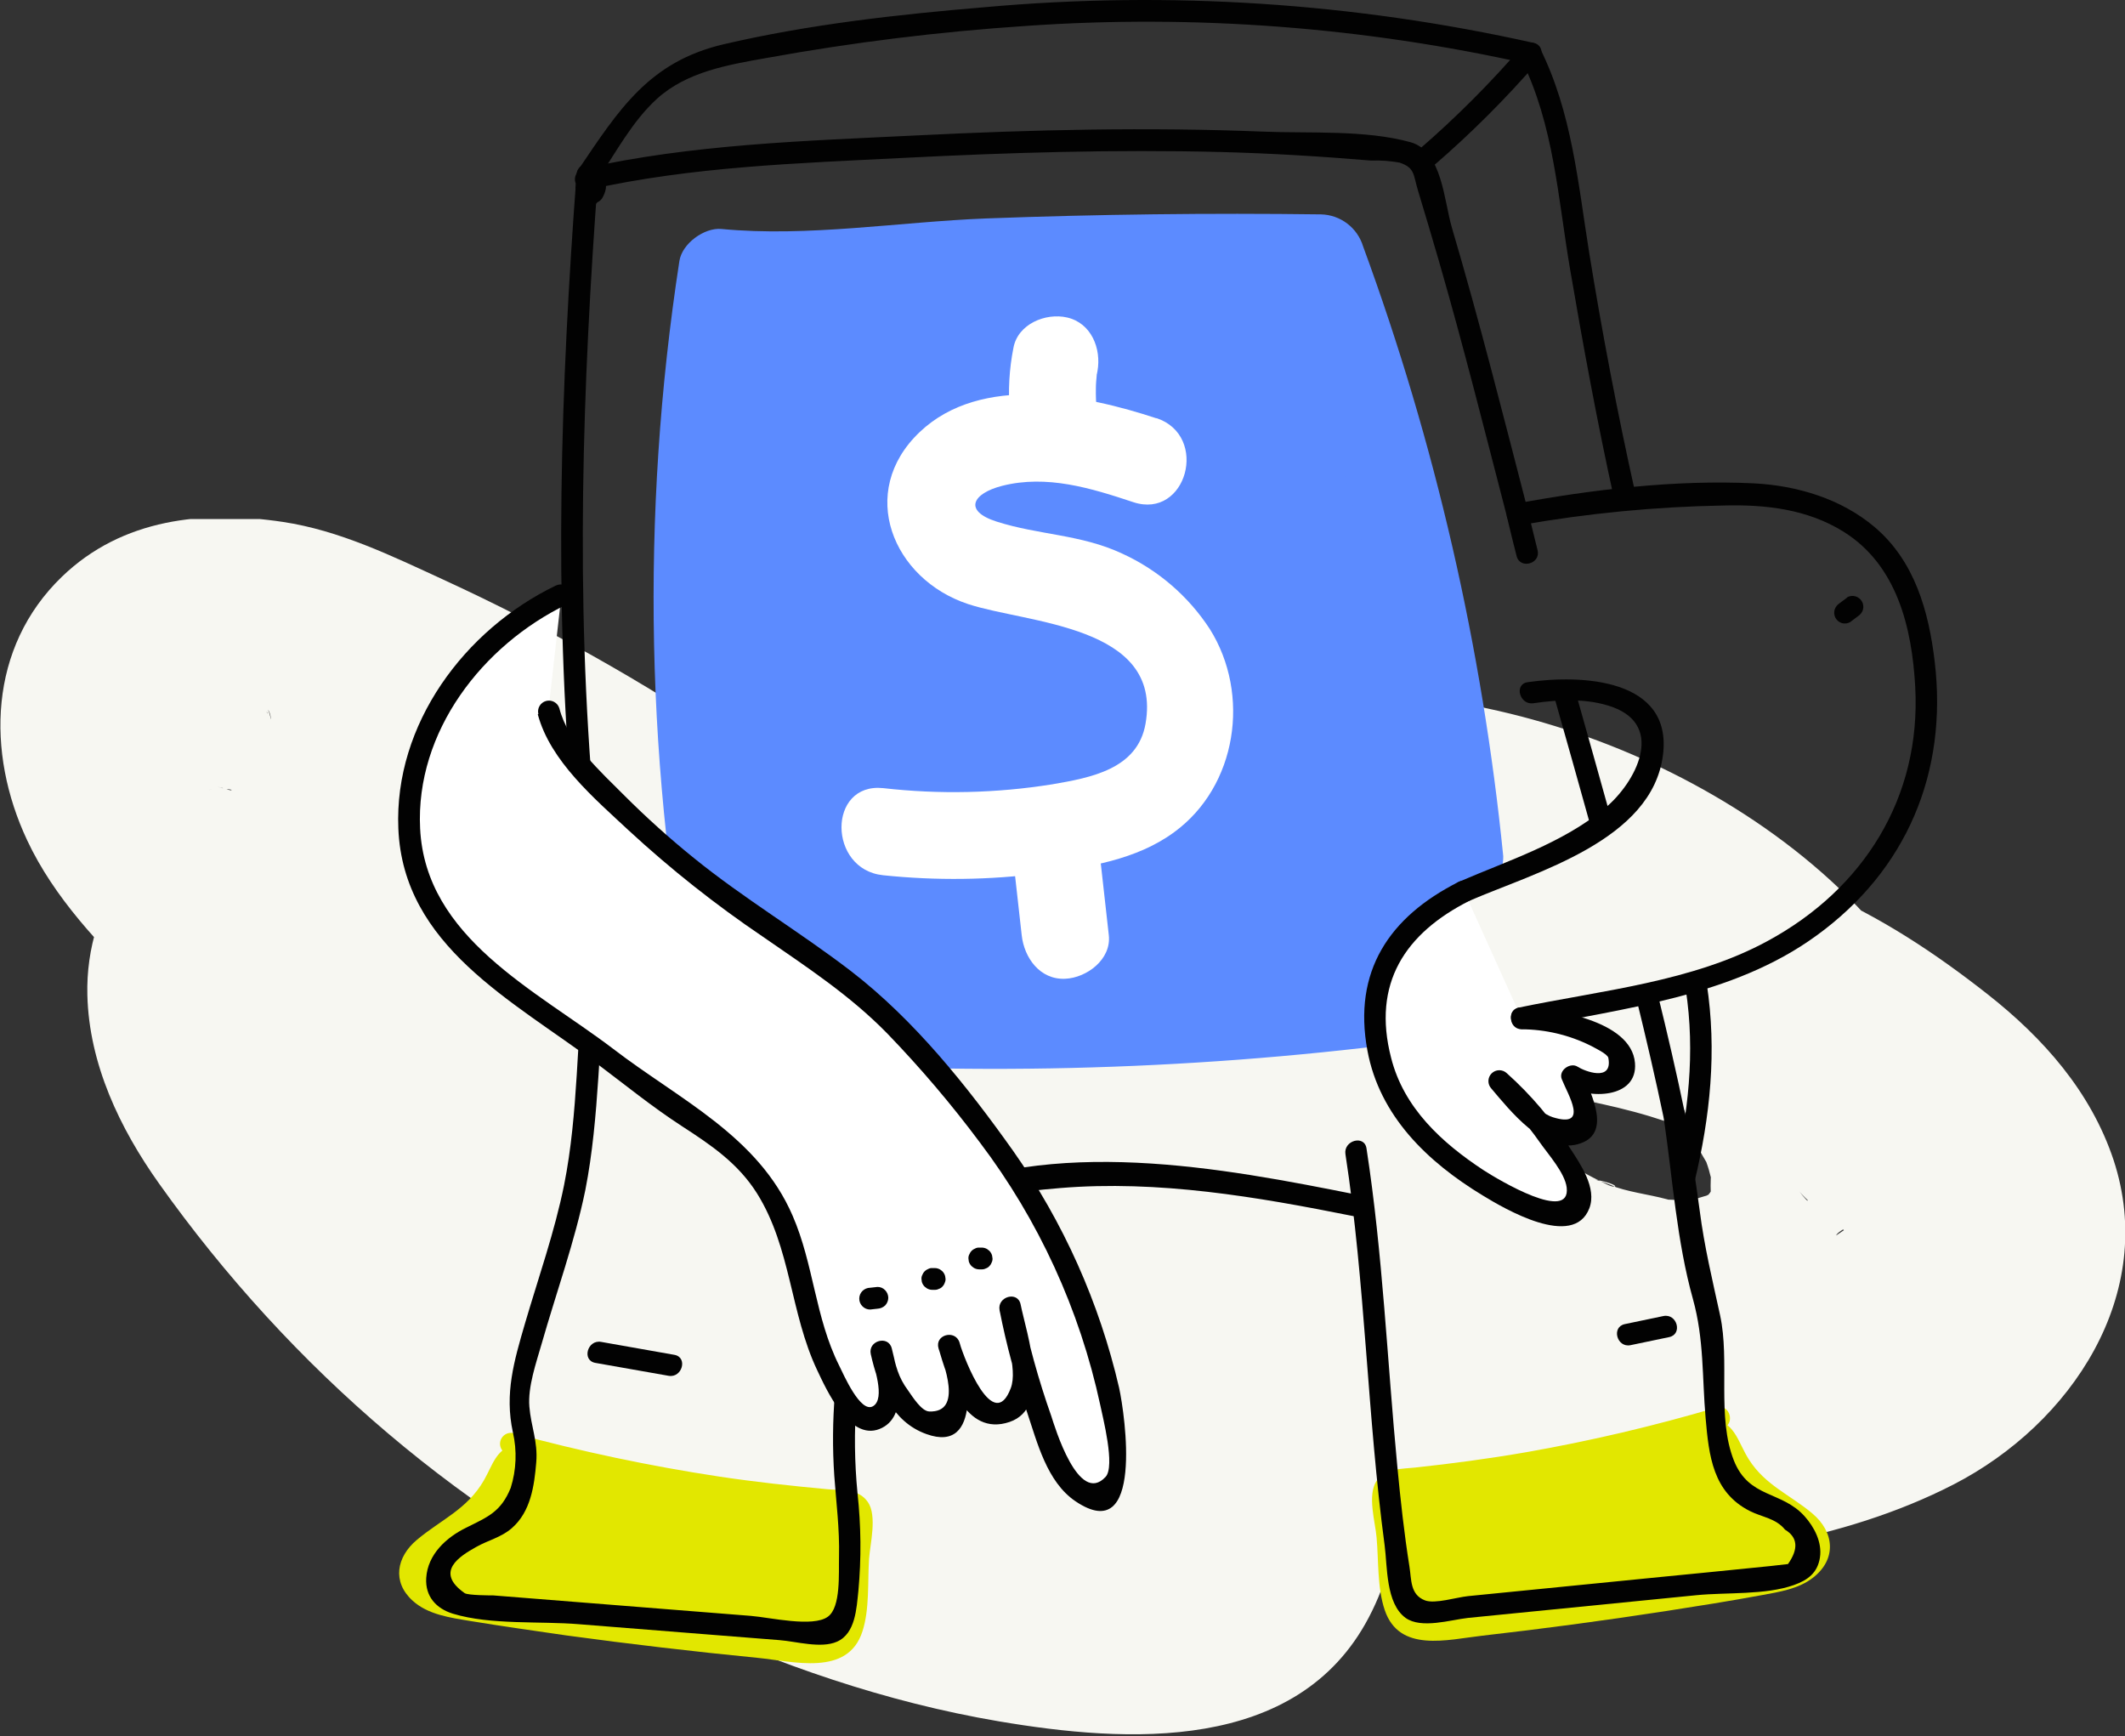 <svg width="475" height="388" viewBox="0 0 475 388" fill="none" xmlns="http://www.w3.org/2000/svg">
<rect x="0" y="0" width="475" height="388" fill="#333333" stroke="none"/>
<g clip-path="url(#clip0_1_241)">
<path d="M256.506 309.269C252.544 307.295 248.687 305.119 244.95 302.748C243.055 301.477 241.276 300.206 239.407 298.935C236.076 296.749 244.06 302.748 241.009 300.206C239.737 299.164 238.542 298.185 237.347 297.13C234.006 294.215 230.868 291.077 227.953 287.737C227.33 287.025 226.745 286.288 226.122 285.576C223.516 282.614 229.618 290.66 227.482 287.292C226.211 285.22 224.698 283.224 223.452 281.076C222.474 279.398 221.698 276.869 220.452 275.382C220.833 275.827 222.995 282.423 221.406 277.619C221.113 276.754 220.795 275.89 220.516 275.077C219.855 273.03 219.397 270.971 218.85 268.899C217.579 264.018 219.066 270.882 219.054 271.568C219.054 270.297 218.799 269.026 218.736 267.87C218.609 265.416 218.736 263.001 218.825 260.535C219.041 255.197 217.337 267.908 218.901 260.675C219.342 258.649 219.885 256.647 220.528 254.676C220.808 253.837 221.151 253.011 221.418 252.133C222.524 248.638 218.215 258.362 220.795 253.697C222.715 250.227 225.766 246.528 227.266 242.931C227.063 243.439 222.524 248.625 225.842 244.787C226.44 244.088 227.025 243.388 227.635 242.689C229.465 240.617 231.449 238.622 233.406 236.728C234.754 235.457 236.178 234.186 237.576 233.004C241.39 229.572 236.305 234.198 235.796 234.275C236.887 233.651 237.906 232.909 238.835 232.063C242.693 229.381 246.718 226.948 250.887 224.78C252.374 224.004 255.87 223.178 256.785 221.932C256.506 222.301 249.704 224.653 254.637 222.86C255.501 222.543 256.366 222.199 257.179 221.894C261.784 220.248 266.478 218.864 271.24 217.751C273.782 217.153 276.325 216.632 278.867 216.174C279.833 216.009 280.812 215.882 281.766 215.704C285.173 215.081 278.384 216.136 278.524 216.136C283.609 216.263 288.987 215.208 294.186 215.183C298.763 215.183 303.352 215.361 307.916 215.768C309.209 215.972 310.512 216.107 311.819 216.174C311.959 216.174 305.17 215.132 308.577 215.742C311.12 216.2 313.751 216.594 316.319 217.115C320.807 218.043 325.218 219.187 329.629 220.522C331.833 221.191 334.011 221.916 336.164 222.695C337.435 223.127 338.605 223.623 339.838 224.068C345.075 225.949 335.465 221.996 338.884 223.648C347.455 227.698 355.689 232.425 363.509 237.783C365.225 238.978 366.789 241.291 362.022 236.512C362.708 237.186 363.572 237.783 364.31 238.368C366.013 239.778 367.691 241.228 369.306 242.766C370.921 244.304 372.421 245.854 373.895 247.494C374.734 248.435 375.522 249.439 376.438 250.379C378.917 253.125 372.23 244.151 375.701 249.54C378.078 253.227 379.832 257.421 382.235 260.98C382.235 260.98 380.099 254.93 380.874 257.981C381.167 259.137 381.65 260.268 381.981 261.438C382.235 262.302 382.413 263.179 382.654 263.98C384.294 269.7 382.514 258.667 382.502 261.959C382.33 263.968 382.33 265.988 382.502 267.997C382.362 267.285 384.231 260.37 382.807 264.972C382.553 265.76 382.273 266.637 382.095 267.45C381.307 271.124 385.222 261.832 383.137 265.022C382.667 265.76 382.21 266.611 381.803 267.387C379.705 271.416 383.214 265.327 383.811 264.997C383.024 265.628 382.33 266.369 381.752 267.196C379.069 270.501 383.875 265.556 384.536 265.277C383.689 265.763 382.874 266.302 382.095 266.891C381.432 267.199 380.791 267.552 380.175 267.946C377.417 270.119 386.875 265.747 383.417 266.675C381.777 267.094 380.048 267.628 378.421 268.124C377.366 268.454 374.277 268.759 379.476 268.124C385.159 267.412 380.264 267.997 378.93 268.124C377.086 268.225 375.243 268.225 373.399 268.124C372.586 268.124 371.785 268.009 370.984 267.984C366.153 267.857 373.844 268.365 374.238 268.505C370.056 267.132 365.492 266.738 361.259 265.34C359.718 264.661 358.134 264.084 356.517 263.611C362.555 264.768 361.602 265.912 359.174 264.692C358.182 264.183 357.165 263.726 356.174 263.217C352.36 261.26 348.889 258.87 345.279 256.557C342.558 254.803 347.402 258.171 347.465 258.273C346.521 257.288 345.482 256.399 344.364 255.616C342.584 254.035 340.887 252.364 339.278 250.608C338.706 249.77 338.036 249.002 337.282 248.32C341.007 250.583 339.99 252.426 338.554 249.706C337.944 248.587 337.219 247.43 336.558 246.363C334.333 242.74 337.333 247.075 337.27 248.435C337.27 247.761 334.943 239.537 336.151 245.244C337.13 249.909 336.609 246.058 336.52 244.647C336.354 241.52 336.354 247.837 336.126 248.015C336.126 248.015 336.99 245.473 336.99 245.117C336.99 245.829 333.253 251.854 335.719 248.447C336.148 247.875 336.526 247.267 336.85 246.63C338.122 243.693 331.663 251.956 335.21 248.968C335.755 248.511 336.272 248.023 336.761 247.507C339.049 244.965 330.812 251.053 333.99 249.655C335.503 248.981 337.003 247.888 338.452 247.113C342.685 244.748 331.447 249.146 337.511 247.659C339.545 247.164 341.567 246.617 343.588 246.109C350.351 244.393 337.575 246.401 342.622 246.109C344.516 246.02 346.436 245.854 348.279 245.829C350.122 245.803 352.093 245.829 353.923 245.981C354.976 246.139 356.038 246.233 357.102 246.261C355.513 246.375 349.321 244.914 354.432 245.956C359.263 246.947 364.043 248.053 368.772 249.477C371.187 250.214 373.573 251.006 375.929 251.854C376.768 252.159 379.324 253.481 379.959 253.379C378.688 253.57 374.645 250.951 378.688 252.833C383.252 254.981 387.739 257.192 392.1 259.735C394.261 261.006 396.397 262.34 398.456 263.713C399.664 264.514 400.846 265.315 402.016 266.141C404.355 267.781 405.219 270.285 401.901 265.874C404.546 269.395 409.389 272.013 412.504 275.293C413.165 275.992 413.775 276.767 414.449 277.454C417.195 280.237 411.398 272.369 413.178 275.865C413.585 276.678 414.169 277.517 414.652 278.292C417.97 283.567 412.949 273.729 414.068 277.021C415.339 280.835 414.131 270.424 413.852 274.047C413.801 274.813 413.801 275.582 413.852 276.348C414.22 281.292 415.682 268.912 413.852 274.759C412.771 278.178 417.487 268.759 415.263 271.518C414.836 272.118 414.474 272.761 414.182 273.437C412.351 277.25 415.746 271.314 416.331 270.895C415.579 271.596 414.89 272.362 414.271 273.183C413.534 273.933 412.733 274.606 411.996 275.344C410 277.352 409.122 275.776 414.385 273.602C412.695 274.558 411.068 275.624 409.516 276.793C407.821 277.809 406.071 278.75 404.266 279.614C403.503 279.996 402.702 280.326 401.927 280.708C398.583 282.322 408.665 278.28 403.643 279.907C394.344 282.853 384.838 285.101 375.205 286.631C372.967 287.012 370.73 287.343 368.505 287.686C362.848 288.55 369.09 287.686 369.891 287.508C368.408 287.785 366.909 287.963 365.403 288.042C359.784 288.677 354.152 289.169 348.508 289.516C326.731 290.876 303.492 291.156 281.931 287.254C282.02 287.254 287.97 288.156 284.474 287.571C282.986 287.317 281.486 287.114 279.999 286.872C277.456 286.466 274.799 286.021 272.193 285.601C266.633 284.584 261.125 283.428 255.667 282.131C244.649 279.589 233.788 276.466 223.084 272.763C218.092 271.068 213.138 269.247 208.222 267.298L205.082 266.026C199.908 263.955 205.26 266.192 206.112 266.471C203.59 265.54 201.135 264.436 198.764 263.167C196.871 262.247 195.025 261.233 193.234 260.129C187.208 256.315 196.514 263.599 193.12 260.129C189.725 256.659 194.391 261.997 194.658 262.391C193.895 261.209 193.476 259.124 194.658 263.039C194.988 264.082 195.751 272.217 195.929 268.747C196.171 265.035 194.137 276.64 195.929 270.526C195.929 270.374 193.387 276.602 194.899 273.589C196.654 270.158 190.755 277.784 193.628 275.064C194.899 273.793 197.874 271.683 198.713 270.221C198.599 270.45 193.806 273.526 196.514 272.026C197.658 271.39 198.726 270.564 199.857 269.865C202.146 268.467 204.498 267.17 206.888 265.963L209.621 264.692C214.935 262.15 207.917 265.454 207.917 265.404C207.917 264.844 213.676 263.408 214.604 263.128C216.85 262.459 219.126 261.874 221.431 261.374C221.151 261.374 225.359 260.713 225.372 260.624C225.27 261.069 218.215 261.285 223.211 260.942C228.164 260.637 233.131 260.637 238.085 260.942C241.415 261.107 234.919 260.65 234.868 260.51C236.126 260.836 237.399 261.099 238.682 261.298C241.225 261.908 243.767 262.772 246.31 263.561C251.509 265.2 241.225 261.018 246.806 263.98C248.573 264.933 250.213 266.052 251.891 267.107C256.251 269.814 246.907 262.747 251.738 267.107C253.428 268.659 255.028 270.305 256.531 272.039C261.184 277.403 253.798 267.666 256.455 272.039C257.65 273.996 258.87 275.852 259.925 277.937C260.319 278.699 260.65 279.487 261.044 280.25C262.786 283.669 258.832 274.022 259.9 277.708C260.523 279.881 261.171 282.017 261.794 284.203C263.536 290.558 261.794 278.343 261.794 283.529C261.794 285.474 261.794 287.419 261.883 289.364C261.782 290.207 261.727 291.056 261.718 291.906C260.828 285.995 262.875 285.83 262.036 288.728C261.502 290.533 260.154 293.304 260.116 295.172C260.205 290.736 262.659 289.948 260.917 292.821C260.434 293.622 260.014 294.435 259.519 295.236C255.705 301.363 262.862 292.033 259.328 295.744C258.057 297.13 254.904 299.304 254.027 300.943C254.027 300.943 259.213 297.308 256.569 299.049C255.298 299.888 254.027 300.829 252.666 301.592C250.772 302.736 248.776 303.625 246.857 304.706C244.047 306.269 249.781 303.435 249.806 303.435C248.584 303.765 247.39 304.19 246.234 304.706C244.145 305.377 242.023 305.941 239.877 306.396C238.935 306.462 238.005 306.641 237.106 306.93C240.92 306.46 241.746 306.345 239.432 306.561C238.657 306.638 237.881 306.701 237.106 306.727C234.385 306.892 231.665 306.905 228.957 306.803C227.393 306.803 225.855 306.587 224.304 306.498C223.567 306.498 219.562 306.18 223.719 306.498C228.08 306.803 223.109 306.307 221.99 306.078C220.872 305.85 219.689 305.621 218.545 305.354C215.1 304.566 211.693 303.613 208.375 302.545C205.765 301.697 203.175 300.791 200.607 299.825C199.59 299.443 198.586 299.011 197.569 298.63C193.87 297.232 203.328 301.286 199.769 299.52C195.573 297.435 191.391 295.439 187.348 293.05C183.534 290.813 180.127 288.143 176.466 285.766C183.496 290.33 177.915 286.783 176.174 285.233C174.114 283.402 172.135 281.483 170.237 279.475C169.385 278.559 164.859 272.878 167.898 277.047C170.936 281.216 166.626 275.153 166.092 274.301C164.974 272.56 163.931 270.755 162.965 268.912C159.85 262.912 164.745 274.428 162.507 268.06C161.805 266.096 161.215 264.092 160.74 262.061C160.576 260.872 160.334 259.696 160.016 258.54C160.016 258.54 160.499 265.48 160.524 262.01C160.728 259.616 160.728 257.209 160.524 254.815C161.376 259.315 159.634 260.052 160.664 256.938C160.13 258.527 158.121 262.213 160.244 258.794C156.926 264.234 156.926 263.039 158.744 261.336C158.401 261.679 152.388 265.594 156.52 263.395C156.52 263.395 150.163 265.251 152.935 264.895C154.029 264.747 155.098 264.452 156.113 264.018C158.541 262.862 152.579 264.565 152.172 264.45C153.328 264.497 154.486 264.434 155.63 264.26C157.88 264.26 160.499 264.946 162.673 264.641C162.113 264.717 154.905 263.217 159.799 264.361C160.651 264.565 161.516 264.717 162.342 264.921C164.427 265.404 166.512 265.988 168.571 266.598C173.237 267.971 177.75 269.687 182.326 271.352C186.14 272.725 176.733 268.81 180.407 270.513C181.284 270.92 182.174 271.289 183.064 271.696C185.412 272.772 187.734 273.907 190.03 275.102C194.34 277.326 198.561 279.742 202.654 282.335C206.468 284.75 210.155 287.419 213.841 290.037C216.562 291.957 211.464 288.169 211.515 288.22C212.477 289.089 213.482 289.907 214.528 290.673C216.511 292.325 218.469 294.029 220.376 295.757C223.766 298.808 226.986 301.99 230.038 305.303C231.805 307.197 233.534 309.116 235.199 311.099C236.864 313.082 240.869 319.565 236.47 312.485C241.555 320.62 247.047 328.106 251.471 336.635C253.353 340.245 249.984 331.233 250.734 335.199C250.976 336.213 251.269 337.214 251.611 338.199C253.162 343.283 251.471 337.004 251.395 336.102C251.522 337.538 250.632 339.826 251.637 335.974C251.865 335.136 254.891 328.615 253.213 331.03C251.344 333.699 256.124 327.7 255.755 328.043C252.45 331.297 258.298 326.378 258.565 326.301C257.573 326.568 252.933 328.92 258.184 326.975C263.434 325.03 256.912 327.09 255.794 327.433C251.217 328.856 263.421 327.28 256.48 327.318C252.247 327.318 248.166 327.318 243.945 326.886C242.038 326.708 238.275 325.755 246.208 327.217C245.255 327.039 244.263 326.937 243.297 326.784C241.034 326.445 238.775 326.068 236.521 325.653C231.377 324.721 226.258 323.628 221.164 322.374C211.951 320.105 202.869 317.334 193.959 314.074C191.81 313.285 189.662 312.459 187.602 311.62C186.331 311.15 185.187 310.553 183.966 310.146C183.865 310.146 189.814 312.688 186.738 311.303C182.263 309.256 177.839 307.261 173.39 305.062C164.613 300.649 156.087 295.756 147.849 290.406C144.01 287.915 140.23 285.322 136.51 282.627C135.378 281.813 129.696 277.543 133.319 280.301C136.942 283.059 133.421 280.364 132.531 279.665L129.492 277.187C121.922 270.938 114.707 264.272 107.881 257.218C104.702 253.93 101.609 250.54 98.6 247.049C97.1 245.32 95.613 243.566 94.163 241.8C93.324 240.795 92.511 239.766 91.621 238.749C89.078 235.648 91.977 238.978 92.778 240.274C90.375 236.461 87.299 232.902 84.781 229.101C83.421 227.055 82.239 224.945 81.044 222.809C80.561 221.971 79.328 218.895 81.044 223.051C83.002 227.881 80.84 222.136 80.65 221.475C80.395 220.611 80.256 219.695 80.001 218.844C78.857 215.03 80.243 225.58 80.472 221.78C80.675 218.386 79.582 226.203 79.696 225.771C80.968 221.144 78.425 228.224 78.222 228.529C78.018 228.834 73.035 234.249 76.582 230.805C75.092 232.15 73.439 233.303 71.662 234.237C68.369 236.194 70.263 234.745 71.662 234.516C72.259 234.415 78.666 233.321 73.467 234.046C68.267 234.77 76.556 233.843 77.828 233.766C80.319 233.614 82.815 233.533 85.315 233.525C87.858 233.525 90.311 233.525 92.803 233.69C94.227 233.766 95.651 233.855 97.075 233.982C98.143 234.071 104.359 234.885 99.401 234.135C94.443 233.385 102.821 234.758 103.8 234.948C106.241 235.431 108.682 235.978 111.097 236.601C116.322 237.872 121.267 239.69 126.352 241.444C129.149 242.422 128.424 243.757 124.992 240.821C125.916 241.353 126.897 241.78 127.916 242.092C130.179 243.16 132.412 244.282 134.616 245.46C136.819 246.638 138.98 247.884 141.099 249.197C142.37 249.947 143.514 250.71 144.709 251.498C146.947 252.985 149.172 256.087 143.985 250.697C136.866 243.274 137.628 229.356 143.298 221.704C144.907 219.656 146.809 217.858 148.943 216.365C146.4 218.297 146.972 214.611 152.223 215.094C151.455 215.208 150.704 215.413 149.985 215.704C146.337 216.53 157.079 215.831 153.418 215.297C152.644 215.215 151.865 215.215 151.091 215.297C145.866 215.819 156.914 216.441 153.252 215.691C143.714 213.936 134.303 211.55 125.081 208.548C122.538 207.671 119.996 206.705 117.555 205.739C112.47 203.769 123.492 208.446 116.551 205.256C111.991 203.163 107.525 200.871 103.151 198.379C99.083 196.066 95.109 193.591 91.227 190.956C89.294 189.685 87.413 188.223 85.506 186.876C82.163 184.55 90.045 190.587 86.904 187.982C85.875 187.13 84.82 186.304 83.79 185.44C75.997 178.932 69.412 171.585 62.496 164.212C60.322 161.899 64.047 166.106 64.06 166.31C64.06 165.788 62.089 163.462 61.657 162.776C61.035 161.495 60.339 160.252 59.572 159.052C60.093 159.192 61.187 164.632 60.678 161.518C60.554 160.512 60.293 159.529 59.903 158.594C61.174 160.437 60.589 164.95 59.903 167.047C59.737 167.581 56.546 172.779 58.924 169.271C58.631 169.703 54.093 174.915 56.915 172.157C51.347 177.61 51.957 175.601 54.156 174.572C54.805 174.267 47.114 177.559 50.152 176.351C51.423 175.856 54.995 175.461 49.681 176.161C44.367 176.86 47.546 176.339 48.626 176.389C49.707 176.44 50.762 176.389 51.766 176.389C54.309 176.3 55.834 178.042 48.486 175.779C50.546 176.428 52.834 176.593 54.945 177.165C56.801 177.66 58.593 178.309 60.411 178.906C66.437 180.889 55.224 176.517 60.627 178.906C65.382 181.016 70.124 183.152 74.815 185.401C84.197 189.893 93.418 194.697 102.478 199.816C120.289 209.875 137.42 221.093 153.761 233.398L156.303 235.279C159.622 237.821 151.829 231.733 155.032 234.326C156.914 235.838 158.846 237.338 160.715 238.863C164.757 242.126 168.745 245.465 172.678 248.88C180.305 255.447 187.687 262.264 194.823 269.331C209.136 283.46 222.524 298.494 234.906 314.341C239.381 320.06 249.602 323.238 256.518 323.238C264.006 323.238 272.943 319.908 278.13 314.341C283.469 308.532 287.436 300.892 287.029 292.732C286.647 284.114 283.368 277.898 278.13 271.124C246.145 230.271 207.371 195.1 164.325 166.17C143.605 152.232 121.796 139.985 99.109 129.55C87.515 124.224 75.882 118.53 63.17 116.636C45.524 113.992 27.37 115.86 13.857 128.876C-2.568 144.701 -3.14 168.191 6.077 187.804C12.026 200.515 22.413 211.548 32.494 221.119C53.038 240.63 76.989 254.993 103.291 265.175C129.594 275.356 164.999 284.241 188.136 262.518C191.816 258.965 194.729 254.696 196.697 249.974C198.665 245.252 199.645 240.178 199.578 235.063C199.362 220.458 190.997 209.641 179.695 201.468C167.834 192.875 154.384 186.634 140.667 181.626C126.683 176.542 111.91 174 97.126 172.729C83.141 171.559 67.149 171.915 53.635 175.97C43.61 178.832 34.82 184.943 28.646 193.343C22.472 201.743 19.264 211.956 19.527 222.377C19.908 237.796 26.773 252.172 35.545 264.501C64.899 305.811 104.461 339.966 150.608 361.282C173.847 372.022 198.027 380.424 223.312 384.708C251.802 389.525 289.965 391.94 305.945 361.523C323.273 328.653 300.86 295.02 280.228 269.891C264.245 250.653 244.656 234.725 222.562 223C198.205 210.061 168.622 198.735 140.692 204.684C131.617 206.656 123.231 211.009 116.397 217.295C109.562 223.581 104.525 231.574 101.804 240.452C97.431 255.197 99.121 272.229 104.601 286.504C114.771 313.006 135.111 333.686 159.799 347.338C188.225 363.023 221.113 371.171 253.378 365.515C283.596 360.227 309.696 338.428 319.637 309.472C329.235 281.508 318.569 251.002 300.301 229.317C282.033 207.633 251.103 197.019 223.249 199.612C193.005 202.421 157.753 215.602 141.887 243.338C130.903 262.404 134.082 285.703 148.879 301.808C159.507 313.336 174.826 318.929 188.95 324.687C214.09 335.017 240.37 342.322 267.235 346.448C296.119 350.795 325.116 352.651 354.267 350.35C382.146 348.151 411.474 344.732 436.722 331.742C462.948 318.23 482.348 289.3 472.432 259.213C467.347 243.96 456.744 231.999 444.299 222.212C432.514 212.946 420.386 204.951 406.593 198.989C380.671 187.804 352.474 180.813 324.417 188.045C311.933 191.261 299.449 197.858 290.766 207.518C277.977 221.755 273.706 239.791 276.948 258.451C282.033 287.61 309.441 309.498 335.223 320.378C359.504 330.623 387.828 333.42 411.767 320.518C439.811 305.405 450.045 270.107 439.519 241.062C429.476 213.34 408.156 192.291 382.959 177.711C335.007 149.951 274.57 146.544 224.342 170.085C201.459 180.838 179.364 199.955 168.164 222.962C154.498 251.04 154.714 281.826 169.436 309.523C181.526 332.212 202.997 350.503 225.728 361.955C239.966 369.124 259.455 366.188 267.477 351.011C274.799 337.144 271.748 316.946 256.531 309.269H256.506Z" fill="#F7F7F2"/>
</g>
<path d="M113.963 322.552C138.237 329.16 163.079 333.468 188.16 335.418C188.836 335.379 189.514 335.485 190.146 335.729C190.778 335.972 191.351 336.347 191.827 336.83C192.337 337.759 192.515 338.836 192.33 339.88L191.016 359.35C190.821 362.287 190.448 365.58 188.193 367.462C185.937 369.344 182.838 369.085 179.999 368.906C154.039 366.667 128.23 363.487 102.573 359.366C97.446 358.555 90.924 355.975 91.459 350.816C91.849 346.938 96.1 344.942 99.458 342.963C104.968 339.704 109.285 334.761 111.773 328.863C112.519 327.078 113.639 324.856 115.553 325.05" fill="#E2E700"/>
<path d="M113.33 324.904C131.754 329.858 150.494 333.55 169.42 335.953C174.028 336.521 178.928 336.537 183.471 337.462C185.851 337.483 188.148 338.338 189.961 339.88L189.766 342.67C190.204 344.731 189.441 347.538 189.295 349.647C189.084 352.892 190.009 360.502 188.095 363.244C184.444 368.436 175.942 366.197 170.75 365.71C150.761 363.795 130.842 361.329 110.994 358.311C107.57 357.776 100.675 357.776 97.754 355.423C94.834 353.071 96.667 348.479 99.02 346.143C100.207 345.292 101.455 344.527 102.752 343.855C105.522 341.908 107.974 339.544 110.02 336.846C111.643 334.818 113.817 328.23 116.267 327.484C119.252 326.559 117.987 321.87 114.969 322.779C110.767 324.06 110.199 327.305 108.138 330.891C104.358 337.381 98.614 339.588 93.179 344.147C88.619 347.976 87.614 353.541 92.222 357.727C95.661 360.875 100.691 361.54 105.072 362.27C112.259 363.455 119.48 364.461 126.683 365.515C140.832 367.441 155.001 369.101 169.193 370.496C177.224 371.275 189.507 374.796 192.784 364.59C194.406 359.577 193.92 353.509 194.26 348.365C194.487 345.12 196.11 338.793 194.001 335.71C191.892 332.627 188.079 333.114 185.093 332.838C176.981 332.092 168.868 331.216 160.756 329.999C145.217 327.639 129.826 324.389 114.661 320.264C114.058 320.153 113.436 320.273 112.917 320.598C112.398 320.924 112.02 321.432 111.857 322.022C111.694 322.613 111.759 323.243 112.037 323.788C112.316 324.334 112.789 324.755 113.362 324.969L113.33 324.904Z" fill="#E2E700"/>
<path d="M310.82 217.965C310.063 216.798 309.626 215.451 309.555 214.061C309.484 212.671 309.781 211.287 310.415 210.048C309.7 208.411 309.492 206.597 309.819 204.842C310.146 203.086 310.992 201.469 312.248 200.199C316.241 196.322 320.991 193.312 326.202 191.356C321.664 145.625 311.253 100.669 295.228 57.598C252.719 56.997 210.177 58.312 167.911 61.508L161.178 60.859C152.544 115.957 153.753 172.149 164.747 226.824C214.458 230.851 264.455 229.666 313.919 223.287C313.919 223.076 313.919 222.865 313.919 222.654C313.923 222.109 313.983 221.565 314.098 221.032C312.787 220.272 311.666 219.223 310.82 217.965V217.965Z" fill="#5C8BFF"/>
<path d="M319.225 213.049C319.628 211.623 319.894 210.161 320.02 208.685C320.458 205.44 318.009 208.847 320.88 205.44C323.152 202.681 327.971 201.108 331.151 199.745C332.651 198.92 333.897 197.702 334.755 196.22C335.613 194.739 336.05 193.052 336.018 191.34C331.347 144.774 320.82 98.982 304.688 55.05C304.072 53.027 302.835 51.248 301.151 49.967C299.468 48.685 297.424 47.966 295.31 47.911C270.345 47.587 245.38 47.89 220.415 48.82C200.946 49.583 180.615 53.022 161.259 51.173C157.446 50.816 152.465 54.418 151.865 58.328C143.116 115.15 144.324 173.061 155.434 229.469C156.311 233.882 160.756 236.283 164.829 236.608C214.542 240.551 264.53 239.366 314.001 233.071C318.982 232.438 324.093 229.112 323.736 223.336C323.363 216.846 321.886 215.905 317.782 211.118C309.669 201.594 295.894 215.418 304.022 224.893C305.572 226.609 307.32 228.135 309.231 229.436L304.363 221.032C304.185 221.786 304.136 222.565 304.217 223.336L313.952 213.601C264.481 219.896 214.494 221.081 164.78 217.138L174.158 224.293C163.688 171.305 162.48 116.904 170.588 63.504L161.211 70.643C180.567 72.492 200.913 69.02 220.367 68.29C245.321 67.338 270.285 67.035 295.261 67.382L285.867 60.226C301.545 102.493 311.837 146.566 316.5 191.405L321.367 183.001C313.531 186.359 304.217 191.648 301.248 200.183C300.535 202.047 300.124 204.014 300.031 206.008C300.031 206.235 300.372 212.968 300.437 209.447C300.339 214.753 300.112 217.982 302.497 222.93C307.835 234.158 324.645 224.293 319.225 213.049Z" fill="#5C8BFF"/>
<path d="M365.807 223.287C367.997 232.227 370.074 241.135 371.956 250.172C372.589 253.239 377.278 251.941 376.645 248.89C374.779 239.886 372.703 230.929 370.496 221.989C369.75 218.955 365.044 220.237 365.807 223.287Z" fill="#020202"/>
<path d="M347.603 156.392C350.215 165.64 352.843 174.872 355.407 184.136C355.602 184.729 356.017 185.224 356.567 185.519C357.116 185.814 357.758 185.887 358.36 185.722C358.962 185.558 359.477 185.169 359.8 184.635C360.123 184.101 360.229 183.464 360.096 182.855C357.532 173.59 354.904 164.342 352.308 155.094C352.094 154.52 351.672 154.047 351.127 153.768C350.581 153.49 349.951 153.426 349.361 153.588C348.771 153.751 348.262 154.129 347.937 154.648C347.611 155.167 347.492 155.789 347.603 156.392V156.392Z" fill="#020202"/>
<path d="M336.878 115.651C337.559 118.517 338.268 121.389 339.004 124.266C339.766 127.3 344.455 126.019 343.693 122.968C342.93 119.918 342.265 117.241 341.567 114.353C340.87 111.465 336.148 112.6 336.878 115.651Z" fill="#020202"/>
<path d="M132.817 181.102C128.582 133.823 130.156 86.332 133.709 39.053L130.042 41.146C129.669 40.886 129.572 42.346 129.75 42.136L132.703 41.762C133.952 41.519 134.325 40.627 133.709 39.053L129.556 40.773L130.448 41.762L133.206 40.659L131.811 40.335L133.596 42.671C133.596 40.919 133.92 40.448 133.028 38.826L131.584 42.395C154.72 37.219 178.376 36.489 201.951 35.289C225.526 34.088 249.247 33.374 272.919 33.974C284.147 34.267 295.309 34.948 306.489 35.889C308.619 35.811 310.751 35.963 312.849 36.343C316.305 37.511 315.866 38.972 316.986 42.671C318.587 47.95 320.156 53.233 321.691 58.523C327.159 77.441 331.929 96.538 336.878 115.586C337.065 116.191 337.48 116.699 338.035 117.003C338.591 117.307 339.243 117.382 339.853 117.213C340.463 117.044 340.983 116.644 341.303 116.098C341.623 115.552 341.718 114.903 341.567 114.288C336.083 93.115 330.745 71.892 324.547 50.897C322.779 44.959 322.373 33.78 315.348 31.8C305.272 28.977 292.633 29.837 282.33 29.415C256.564 28.377 230.767 28.977 205.018 30.259C179.999 31.492 154.818 32.206 130.286 37.706C129.93 37.81 129.602 37.993 129.327 38.241C129.052 38.489 128.836 38.796 128.696 39.139C128.555 39.482 128.494 39.852 128.517 40.222C128.539 40.592 128.644 40.952 128.825 41.276C128.762 41.738 128.729 42.204 128.728 42.671C128.734 43.203 128.911 43.718 129.232 44.142C129.554 44.565 130.002 44.874 130.513 45.024L131.908 45.348C132.425 45.481 132.971 45.444 133.464 45.242C133.958 45.041 134.374 44.685 134.65 44.229C136.272 41.324 135.315 39.621 133.028 37.333C132.682 37.008 132.249 36.79 131.783 36.705C131.316 36.619 130.834 36.67 130.395 36.852C129.957 37.033 129.58 37.338 129.31 37.728C129.04 38.118 128.889 38.578 128.874 39.053C128.679 41.422 128.014 44.423 130.269 45.965C130.736 46.233 131.278 46.341 131.812 46.27C132.346 46.2 132.841 45.956 133.222 45.575C133.773 44.977 134.194 44.272 134.459 43.504C134.724 42.736 134.828 41.921 134.764 41.111C134.701 40.301 134.47 39.512 134.088 38.795C133.705 38.078 133.178 37.448 132.541 36.944C132.169 36.736 131.749 36.629 131.323 36.632C130.897 36.634 130.479 36.747 130.11 36.96C129.741 37.172 129.433 37.477 129.216 37.843C128.999 38.21 128.882 38.627 128.874 39.053C125.321 86.332 123.747 133.823 127.981 181.102C128.273 184.201 133.141 184.234 132.849 181.102H132.817Z" fill="#020202"/>
<path d="M135.575 215.678C134.796 204.142 133.287 192.736 132.816 181.167C132.703 178.052 127.835 178.036 127.949 181.167C128.42 192.736 129.928 204.142 130.707 215.678C130.918 218.777 135.786 218.809 135.575 215.678Z" fill="#020202"/>
<path d="M130.708 215.678C128.858 231.903 129.312 248.728 126.1 264.791C123.99 275.272 120.356 285.526 117.354 295.764C114.888 304.234 112.763 311.437 114.645 320.102C115.591 324.214 115.423 328.504 114.158 332.53C111.968 337.917 109.015 339.02 104.245 341.405C99.815 343.563 95.597 347.343 95.272 352.681C95.029 356.77 97.479 359.496 101.243 360.648C109.696 363.211 120.713 362.27 129.458 363L158.241 365.288L174.239 366.554C178.019 366.846 183.52 368.484 187.106 366.894C191.243 365.061 191.454 359.431 191.876 355.537C192.541 348.285 192.475 340.985 191.681 333.747C190.338 319.955 191.353 306.035 194.683 292.584C196.532 285.38 199.371 276.554 206.283 272.692C214.947 267.825 227.262 266.316 236.949 265.521C258.933 263.704 280.918 267.468 302.384 271.767C305.45 272.384 306.748 267.695 303.682 267.078C272.854 260.897 235.066 253.758 205.245 267.825C195.607 272.368 191.762 283.595 189.507 293.282C186.674 305.252 185.657 317.58 186.489 329.853C186.927 335.856 187.69 341.794 187.544 347.83C187.446 351.578 187.998 359.188 185.061 361.313C181.735 363.763 172.081 361.475 167.846 361.135L110.264 356.559C109.761 356.559 104.65 356.559 103.871 356.056C97.041 351.27 102.801 347.781 106.435 345.737C109.128 344.212 112.016 343.612 114.418 341.519C118.62 337.852 119.431 332.092 119.869 326.803C120.258 322.162 118.685 318.787 118.328 314.358C117.971 309.929 119.837 304.623 121.102 300.226C124.347 288.869 128.468 277.511 130.837 265.975C134.082 249.458 133.725 232.26 135.705 215.564C136.062 212.449 131.194 212.481 130.837 215.564L130.708 215.678Z" fill="#020202"/>
<path d="M384.385 316.889C361.198 323.805 337.391 328.435 313.303 330.713C312.648 330.682 311.993 330.798 311.387 331.05C310.781 331.303 310.239 331.686 309.798 332.173C309.342 333.121 309.206 334.191 309.409 335.223L311.178 354.693C311.437 357.63 311.875 360.891 314.098 362.806C316.321 364.72 319.29 364.428 322.016 364.136C346.894 361.562 371.653 358.046 396.294 353.59C401.161 352.714 407.424 350.053 406.775 344.91C406.288 341.032 402.151 339.101 398.874 337.17C393.441 333.928 389.166 329.057 386.656 323.249C385.894 321.481 384.758 319.274 382.908 319.485" fill="#E2E700"/>
<path d="M383.736 314.553C369.725 318.697 355.489 322.04 341.097 324.564C332.871 325.991 324.612 327.095 316.305 327.987C313.368 328.312 309.555 328.117 307.706 330.956C305.58 334.201 307.414 340.123 307.706 343.596C308.176 348.82 307.836 354.823 309.523 359.82C312.768 369.442 323.525 366.44 331.313 365.564C344.985 364.007 358.63 362.178 372.249 360.08C379.452 358.961 386.656 357.825 393.828 356.494C397.771 355.764 402.054 355.115 405.299 352.568C410.588 348.431 410.053 342.379 405.072 338.209C400.091 334.039 394.59 331.93 390.94 326.202C388.587 322.519 388.035 318.495 383.525 317.149C380.523 316.24 379.242 320.945 382.227 321.838C384.726 322.584 386.802 328.944 388.457 331.102C390.253 333.443 392.361 335.529 394.72 337.3C396.116 338.339 397.965 339.117 399.296 340.253C400.918 341.697 404.017 345.478 403.287 347.96C402.427 350.848 393.471 351.627 391.005 352.065C370.669 355.634 350.253 358.571 329.755 360.875C324.888 361.41 317.749 363.374 314.212 358.522C312.232 355.797 312.995 348.301 312.703 344.991C312.216 339.637 309.993 334.737 316.272 332.855C320.053 331.719 325.018 331.881 328.928 331.329C347.895 328.709 366.639 324.668 385.002 319.242C387.987 318.366 386.721 313.66 383.704 314.553H383.736Z" fill="#E2E700"/>
<path d="M371.94 250.188C373.903 263.541 374.796 277.349 378.43 290.361C380.929 299.382 380.458 307.787 381.253 316.905C381.983 325.375 382.876 333.503 391.118 337.689C393.86 339.085 396.959 339.312 399.003 341.859C401.848 343.579 402.07 346.143 399.669 349.55C397.105 349.858 394.542 350.134 391.962 350.377C385.05 351.091 378.122 351.756 371.21 352.438L328.133 356.721C325.602 356.981 320.75 358.506 318.544 357.679C315.169 356.397 315.526 353.006 315.055 350.134C313.871 342.719 313.06 335.239 312.346 327.776C310.074 304.039 309.101 280.253 305.45 256.646C304.98 253.563 300.275 254.877 300.745 257.944C305.207 286.938 305.612 316.354 309.506 345.364C310.139 350.069 309.733 358.344 314.195 361.589C317.716 364.087 324.206 362.027 328.133 361.589L379.225 356.51C385.926 355.845 394.639 356.51 400.999 354.239C404.065 353.152 406.272 351.545 406.808 348.106C407.343 344.666 405.51 341.243 403.368 338.858C398.208 333.13 390.956 334.899 387.581 326.429C383.719 316.694 386.721 304.25 384.498 293.979C382.778 286.078 380.977 278.679 379.939 270.599C378.982 263.33 377.781 256.126 376.694 248.89C376.24 245.791 371.551 247.105 372.005 250.172L371.94 250.188Z" fill="#020202"/>
<path d="M376.807 221.081C378.982 235.229 377.375 249.134 374.049 262.99C373.319 266.024 378.008 267.322 378.738 264.288C382.291 249.523 383.816 234.856 381.496 219.783C381.026 216.7 376.337 218.014 376.807 221.081Z" fill="#020202"/>
<path d="M133.076 304.591L149.447 307.479C152.497 308.014 153.811 303.325 150.729 302.79L134.374 299.902C131.308 299.35 129.993 304.039 133.076 304.591Z" fill="#020202"/>
<path d="M364.477 300.632L373.109 298.831C376.175 298.182 374.877 293.493 371.811 294.125L363.195 295.926C360.129 296.575 361.427 301.264 364.477 300.632Z" fill="#020202"/>
<path d="M365.45 109.826C361.524 92.173 358.116 74.326 355.228 56.462C352.713 40.821 351.383 25.067 344.195 10.708C344.004 10.39 343.743 10.118 343.433 9.915C343.122 9.711 342.77 9.581 342.402 9.532C342.034 9.484 341.66 9.519 341.307 9.636C340.954 9.752 340.633 9.947 340.366 10.205C333.206 18.512 325.446 26.283 317.148 33.455C314.763 35.5 318.219 38.923 320.588 36.911C328.886 29.746 336.651 21.986 343.822 13.693L340.009 13.19C347.375 27.906 348.252 44.407 350.994 60.373C353.898 77.36 357.029 94.331 360.729 111.157C361.41 114.207 366.099 112.925 365.417 109.859L365.45 109.826Z" fill="#020202"/>
<path d="M133.433 40.351C137.636 34.169 141.286 27.127 146.884 22.049C153.569 16.013 162.752 14.488 171.319 12.963C190.594 9.465 210.052 7.066 229.599 5.775C267.131 3.188 304.84 6.052 341.551 14.277C344.585 14.975 345.899 10.286 342.833 9.588C302.663 0.616 261.346 -2.082 220.351 1.589C200.881 3.212 180.826 5.434 161.746 9.896C145.05 13.806 138.349 24.499 129.296 37.884C127.544 40.48 131.746 42.914 133.515 40.351H133.433Z" fill="#020202"/>
<path d="M122.563 158.988C123.634 164.845 127.722 168.642 131.519 172.909C135.615 177.491 139.948 181.856 144.499 185.986C153.811 194.306 163.701 201.956 174.093 208.879C180.356 212.888 186.405 217.22 192.216 221.859C204.272 232.016 225.218 257.554 231.935 270.534C234.861 275.893 237.504 281.4 239.853 287.035C244.493 299.09 247.235 306.116 249.263 318.869C249.847 322.519 250.773 332.303 247.56 334.169C242.011 337.414 236.202 327.857 234.418 322.389C229.242 306.992 227.846 303.633 225.77 292.227C226.662 296.835 228.398 303.99 228.349 310.253C228.349 317.944 218.339 317.473 215.726 310.659C214.347 307.416 213.145 304.102 212.125 300.729C213.552 305.077 215.126 309.539 214.136 314.293C213.682 316.435 213.098 318.155 210.973 318.755C208.458 319.469 204.077 316.224 202.86 314.52C198.268 308.225 199.485 312.8 197.019 302.043C197.709 304.337 198.251 306.673 198.641 309.036C199.015 311.308 197.652 316.889 195.396 317.311C191.73 317.992 187.868 310.821 186.197 307.754C185.224 305.953 184.363 304.088 183.568 302.206C182.048 298.429 180.807 294.546 179.853 290.588C178.977 286.97 178.798 282.882 177.598 279.426C175.18 272.368 172 265.034 166.857 259.534C162.46 254.845 156.733 251.681 151.395 248.176C142.309 242.092 134.18 234.677 124.899 228.852C122.206 227.23 120.194 224.812 117.549 223.028C114.313 220.85 111.188 218.511 108.187 216.019C102.995 211.686 97.479 206.576 94.802 200.215C89.447 187.56 90.826 172.633 97.203 160.399C103.283 148.37 113.249 138.748 125.483 133.093" fill="white"/>
<path d="M120.21 159.637C123.001 170.118 132.897 178.458 140.539 185.597C149.916 194.254 159.934 202.189 170.507 209.334C180.242 216.067 189.977 222.427 198.333 230.978C205.738 238.643 212.648 246.772 219.02 255.315C232.166 272.679 241.353 292.71 245.937 314.001C246.489 316.711 249.344 327.711 247.122 330.08C241.07 336.57 235.764 318.852 235.002 316.5C232.127 308.371 229.833 300.048 228.138 291.594L223.433 292.876C224.374 297.5 227.603 305.856 225.932 310.253C222.07 320.475 215.612 303.958 214.477 300.08L209.788 301.378C210.81 304.51 215.434 315.802 207.679 315.445C205.975 315.364 203.995 312.2 203.022 310.805C200.734 307.738 200.231 305.272 199.339 301.394L194.65 302.692C195.266 305.207 197.992 312.541 195.169 314.261C192.346 315.981 188.533 307.106 187.56 305.159C182.206 294.45 181.897 282.573 177.176 271.703C169.469 253.855 151.816 245.743 137.035 234.385C119.723 221.227 95.11 209.61 93.909 185.159C92.838 163.498 107.895 144.158 126.667 135.088C129.474 133.726 127.008 129.523 124.201 130.886C103.839 140.718 88.084 161.86 89.041 185.159C90.112 211.427 114.693 223.661 133.384 237.679C139.696 242.417 145.829 247.414 152.416 251.681C159.004 255.948 165.007 260.004 169.242 266.754C176.835 278.923 176.608 293.428 182.66 306.213C184.737 310.594 189.863 322.016 196.581 319.372C203.298 316.727 200.572 306.392 199.339 301.362C198.593 298.328 193.952 299.61 194.65 302.66C196.272 309.848 199.339 317.749 207.094 320.507C219.652 325.018 216.456 306.083 214.477 300.015C213.519 297.062 208.896 298.295 209.788 301.313C211.8 308.144 215.661 321.173 225.656 317.798C235.261 314.553 229.469 298.166 228.138 291.53C227.522 288.447 222.865 289.761 223.433 292.811C224.94 300.516 226.984 308.106 229.55 315.526C231.854 322.357 233.995 331.2 240.42 335.532C255.753 345.851 251.486 316.256 250.155 310.172C245.754 291.155 237.71 273.17 226.467 257.214C216.164 242.709 204.434 228.009 190.269 217.073C178.782 208.247 166.305 200.848 155.045 191.714C149.669 187.367 144.524 182.742 139.631 177.857C134.115 172.308 127.041 166.062 125.029 158.29C124.842 157.685 124.427 157.177 123.871 156.873C123.316 156.57 122.664 156.494 122.054 156.663C121.444 156.832 120.924 157.232 120.604 157.778C120.284 158.324 120.189 158.973 120.339 159.588L120.21 159.637Z" fill="#020202"/>
<path d="M208.928 283.401H208.408C208.081 283.38 207.754 283.453 207.467 283.612C207.175 283.723 206.91 283.894 206.689 284.115C206.468 284.336 206.296 284.601 206.186 284.894C206.027 285.181 205.954 285.507 205.975 285.835L206.056 286.484C206.17 286.89 206.388 287.259 206.688 287.555L207.175 287.928C207.547 288.153 207.974 288.271 208.408 288.268H208.928C209.249 288.28 209.568 288.207 209.853 288.057C210.157 287.963 210.432 287.79 210.648 287.555C210.874 287.338 211.045 287.071 211.15 286.776C211.293 286.483 211.365 286.16 211.361 285.835L211.264 285.186C211.153 284.782 210.941 284.413 210.648 284.115L210.144 283.725C209.774 283.512 209.355 283.4 208.928 283.401Z" fill="#020202"/>
<path d="M219.426 278.825H218.906C218.579 278.804 218.253 278.878 217.965 279.036C217.673 279.147 217.408 279.318 217.187 279.539C216.966 279.76 216.794 280.026 216.684 280.318C216.525 280.605 216.452 280.932 216.472 281.259L216.554 281.908C216.668 282.314 216.886 282.683 217.187 282.979L217.673 283.352C218.045 283.577 218.472 283.695 218.906 283.693H219.426C219.752 283.705 220.076 283.632 220.367 283.482C220.665 283.383 220.933 283.21 221.145 282.979C221.371 282.762 221.544 282.495 221.649 282.2C221.799 281.91 221.871 281.586 221.859 281.259L221.762 280.61C221.651 280.206 221.439 279.838 221.145 279.539L220.642 279.15C220.272 278.937 219.853 278.825 219.426 278.825Z" fill="#020202"/>
<path d="M196.126 287.619L194.504 287.798C193.86 287.808 193.246 288.064 192.784 288.512C192.327 288.968 192.07 289.586 192.07 290.231C192.067 290.551 192.129 290.868 192.252 291.164C192.375 291.459 192.556 291.727 192.784 291.951C193.008 292.18 193.275 292.362 193.571 292.484C193.866 292.607 194.184 292.669 194.504 292.665L196.126 292.487C196.765 292.458 197.374 292.205 197.846 291.773C198.294 291.311 198.549 290.696 198.56 290.053C198.552 289.409 198.297 288.793 197.846 288.333C197.625 288.1 197.358 287.916 197.062 287.793C196.766 287.67 196.447 287.611 196.126 287.619V287.619Z" fill="#020202"/>
<path d="M327.272 199.193C319.355 203.006 311.68 208.636 308.646 216.878C306.31 223.368 307.024 230.394 308.646 237.046C311.275 248.679 319.922 256.516 330.436 263.639C333.941 265.991 349.241 274.996 352.713 269.934C355.504 265.878 347.846 256.467 345.169 252.281C342.359 248.238 338.976 244.625 335.125 241.557C339.279 246.554 347.391 255.413 352.713 253.239C357.402 251.324 352.713 243.958 351.496 240.518C354.173 242.806 361.637 243.422 363.032 238.896C364.428 234.369 352.713 227.636 340.139 227.636" fill="white"/>
<path d="M326.04 197.1C310.512 204.921 302.367 217.106 305.661 234.807C308.371 249.41 319.079 259.68 331.41 267.16C336.278 270.129 351.708 279.247 355.261 270.048C356.997 265.521 353.281 260.183 350.945 256.597C347.041 250.373 342.278 244.731 336.797 239.837C336.336 239.407 335.725 239.173 335.095 239.184C334.464 239.195 333.863 239.451 333.417 239.897C332.971 240.342 332.715 240.944 332.704 241.574C332.693 242.205 332.927 242.815 333.357 243.277C337.494 248.144 345.039 257.749 352.616 255.737C360.518 253.644 355.683 244.672 353.801 239.886L350.215 242.628C354.92 245.71 366.132 245.613 365.466 237.565C364.671 227.912 346.97 225.429 340.091 225.169C336.959 225.056 336.959 229.923 340.091 230.037C345.451 230.054 350.735 231.303 355.536 233.688C356.348 234.142 359.35 235.537 359.512 236.43C360.55 241.93 354.092 239.35 352.681 238.425C351.058 237.322 348.316 239.188 349.095 241.167C350.474 244.672 355.309 252.249 347.083 249.685C343.4 248.534 339.231 242.709 336.797 239.837L333.357 243.277C337.46 246.83 341.106 250.88 344.211 255.332C346.045 257.96 349.793 262.114 350.199 265.391C351.14 273.325 335.093 263.769 331.621 261.53C322.243 255.364 313.773 247.592 310.95 236.397C306.667 219.815 314.049 208.588 328.49 201.303C331.296 199.891 328.83 195.689 326.04 197.1V197.1Z" fill="#020202"/>
<path d="M328.489 201.303C343.287 194.91 369.344 187.868 371.729 168.69C373.855 151.638 353.524 150.713 341.469 152.465C338.37 152.92 339.685 157.609 342.751 157.171C348.43 156.327 354.952 156.019 360.436 158.014C372.248 162.298 365.644 174.888 358.814 180.567C349.241 188.469 337.316 192.233 326.088 197.084C323.216 198.317 325.699 202.52 328.538 201.286L328.489 201.303Z" fill="#020202"/>
<path d="M339.879 117.354C354.885 114.709 370.075 113.244 385.309 112.974C394.59 112.73 403.936 113.769 412.032 118.798C424.038 126.246 427.381 140.28 428.111 153.536C429.441 178.23 416.591 198.69 395.077 210.323C378.349 219.426 357.857 221.356 339.49 225.185C336.424 225.834 337.722 230.523 340.788 229.891C362.951 225.25 387.175 222.817 405.996 209.123C426.18 194.52 435.38 172.665 432.475 147.971C431.145 136.613 427.981 125.353 418.992 117.76C411.545 111.465 401.68 108.512 392.043 108.025C374.601 107.165 355.78 109.404 338.63 112.6C335.547 113.168 336.862 117.857 339.928 117.289L339.879 117.354Z" fill="#020202"/>
<path d="M258.495 93.488C242.644 88.247 219.344 83.477 205.569 96.57C191.486 109.972 199.55 129.442 216.408 135.007C229.598 139.356 259.923 139.68 256.062 161.73C254.293 171.903 243.86 173.801 235.164 175.294C222.675 177.285 209.973 177.569 197.408 176.138C184.947 174.856 185.045 194.342 197.408 195.608C209.218 196.841 221.132 196.694 232.909 195.169C243.082 193.855 254.001 192.2 262.438 186.002C276.521 175.748 279.604 155.175 270.421 140.572C265.61 133.199 258.801 127.347 250.789 123.698C241.605 119.415 232.179 119.577 222.784 116.576C215.207 114.158 217.446 110.248 224.017 108.577C233.996 106.046 243.86 109.08 253.319 112.227C265.245 116.17 270.356 97.382 258.495 93.439V93.488Z" fill="white"/>
<path d="M226.531 77.749C225.589 82.485 225.316 87.329 225.72 92.141C226.223 97.203 229.841 102.136 235.455 101.876C240.323 101.665 245.742 97.576 245.19 92.141C245.001 90.325 244.925 88.499 244.963 86.673C244.963 85.764 245.061 84.856 245.142 83.947C245.304 81.806 244.898 85.245 245.32 82.925C246.212 77.928 243.957 72.184 238.506 70.951C233.752 69.864 227.505 72.395 226.531 77.749V77.749Z" fill="white"/>
<path d="M226.629 193.336L228.381 209.009C228.933 214.055 232.454 219.004 238.116 218.744C242.903 218.533 248.452 214.429 247.851 209.009L246.099 193.336C245.531 188.29 242.026 183.341 236.364 183.601C231.496 183.812 226.029 187.917 226.629 193.336Z" fill="white"/>
<path d="M412.941 133.514L411.205 134.812C410.673 135.155 410.278 135.671 410.085 136.273C409.913 136.884 409.986 137.538 410.289 138.095C410.592 138.653 411.101 139.07 411.708 139.258C412.021 139.348 412.35 139.373 412.674 139.332C412.997 139.29 413.309 139.182 413.59 139.015L415.309 137.717C415.849 137.384 416.248 136.864 416.429 136.256C416.594 135.626 416.507 134.957 416.186 134.391C415.862 133.843 415.339 133.442 414.726 133.271C414.415 133.181 414.088 133.156 413.767 133.198C413.446 133.24 413.137 133.348 412.859 133.514H412.941Z" fill="#020202"/>
<defs>
<clipPath id="clip0_1_241">
<rect width="475" height="272" fill="white" transform="translate(0 116)"/>
</clipPath>
</defs>
</svg>
